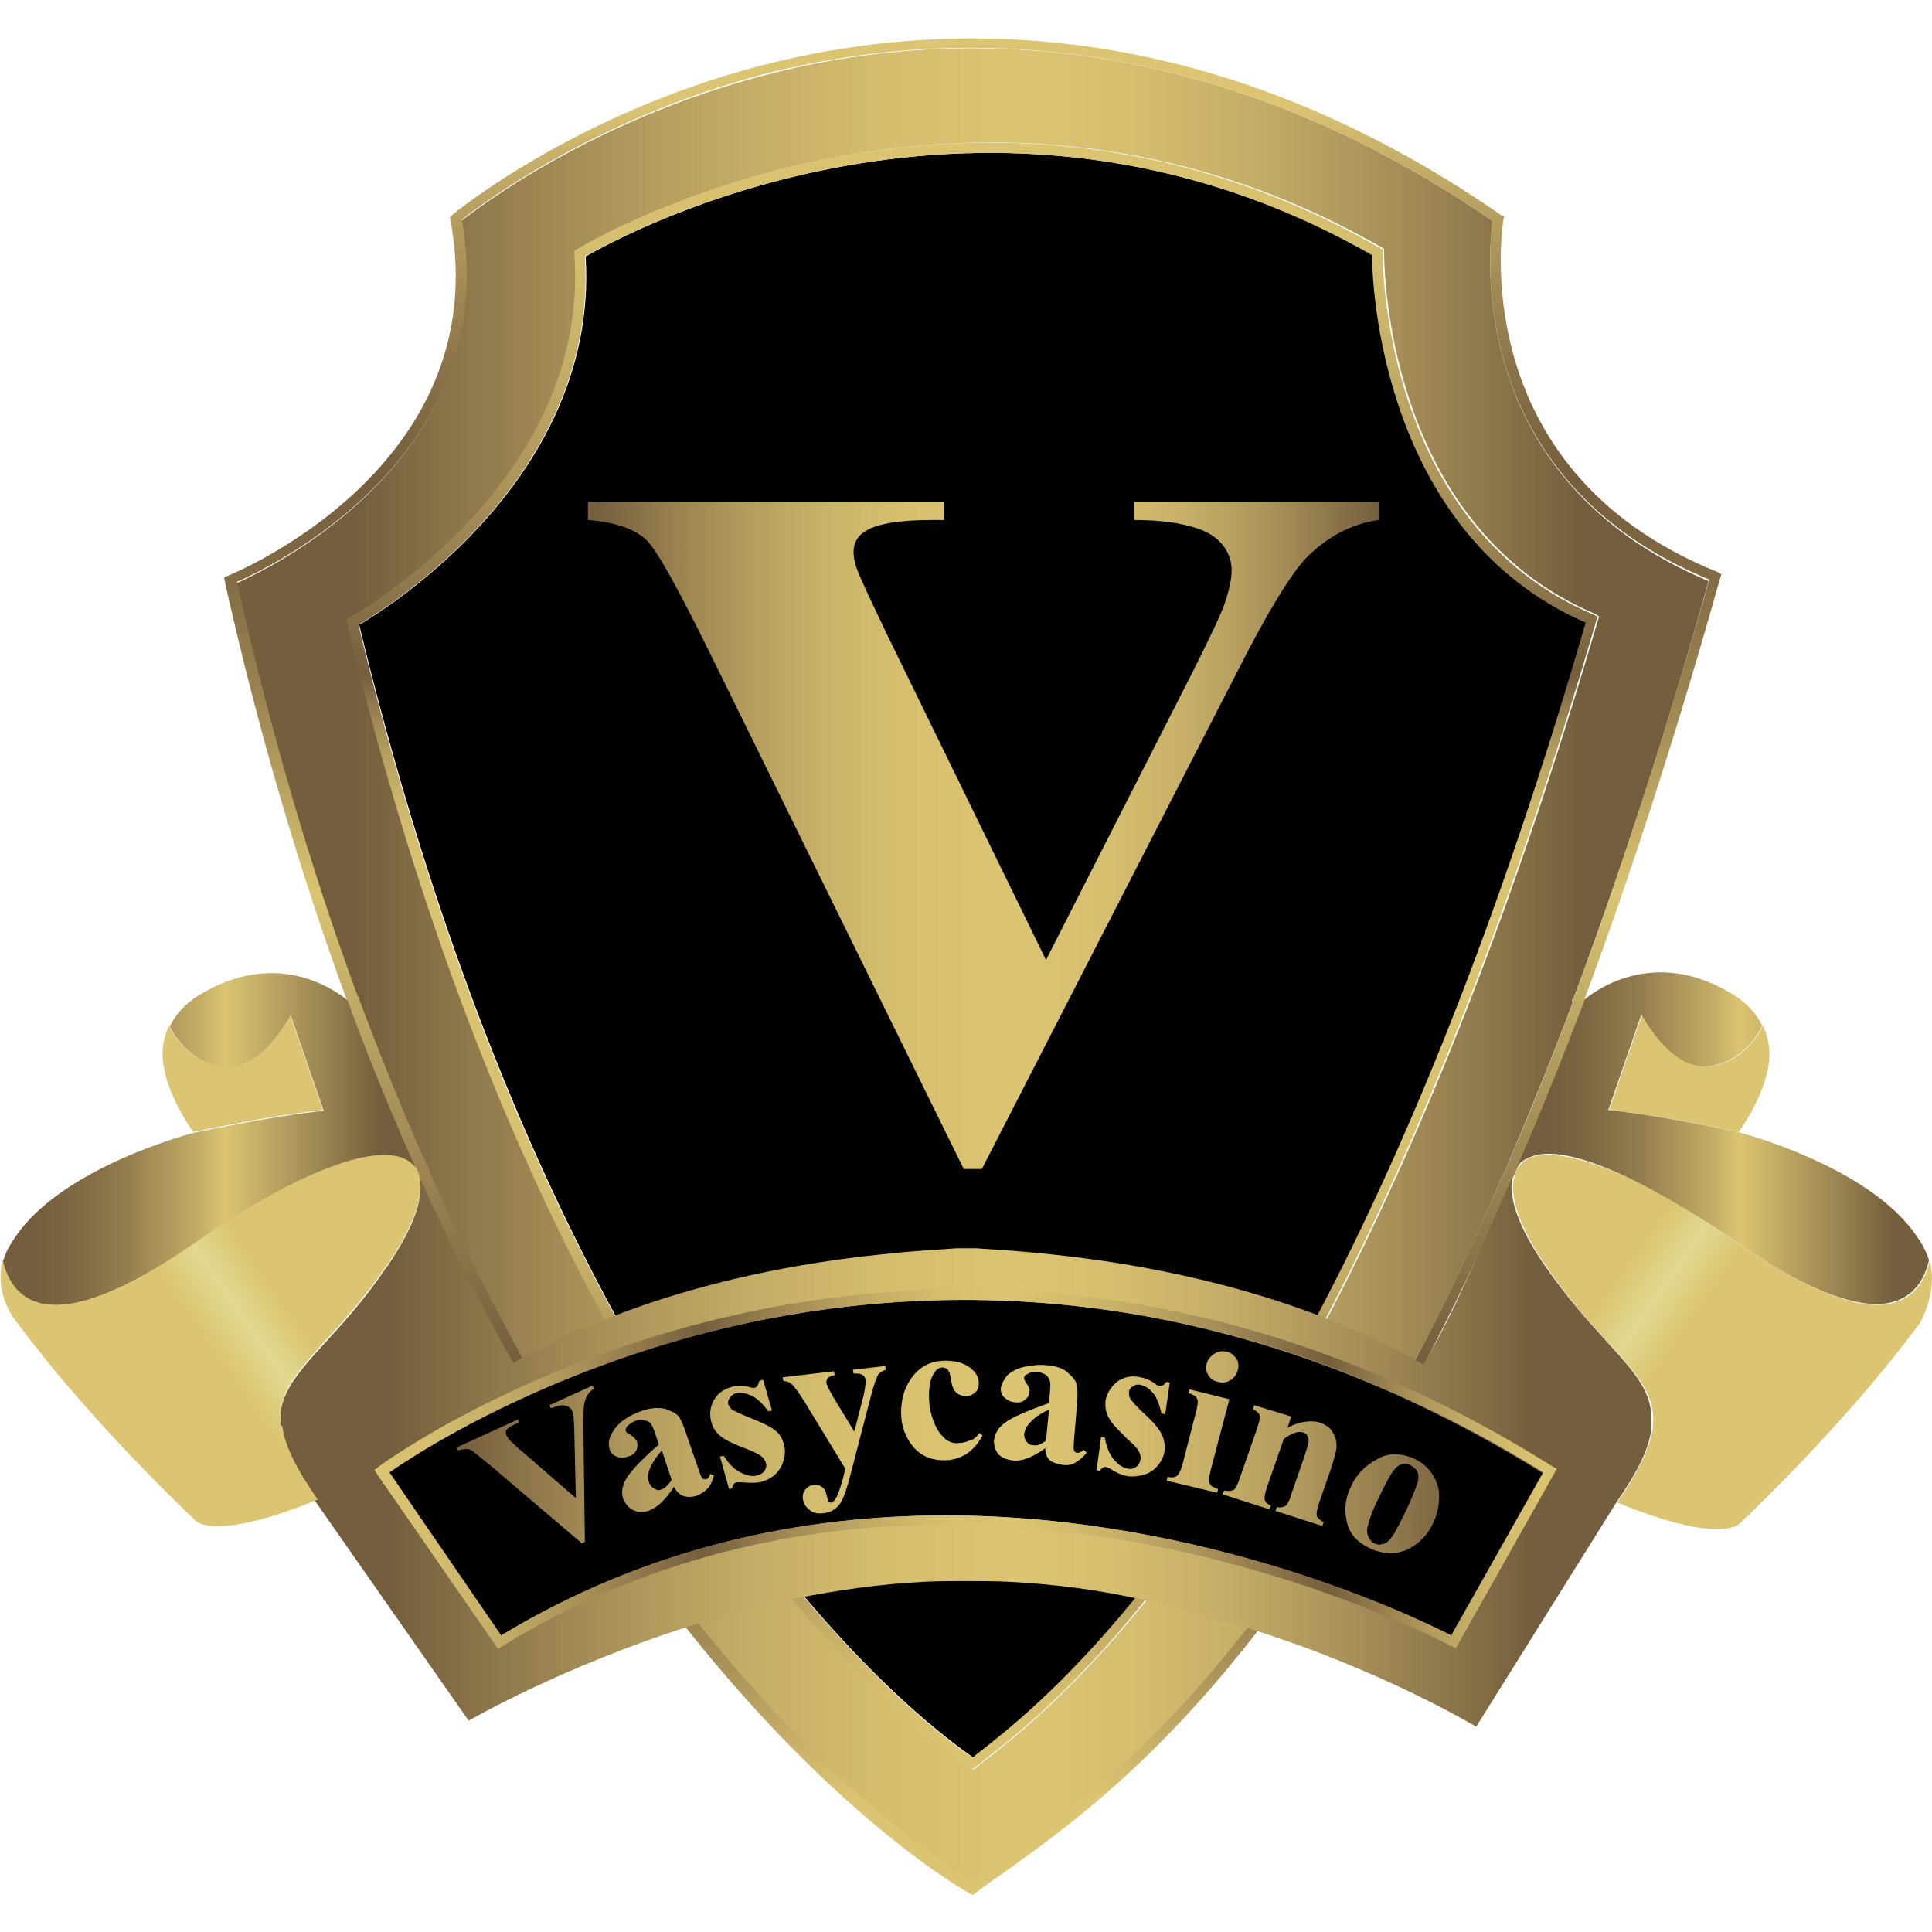 <svg:svg xmlns:svg="http://www.w3.org/2000/svg" height="810" id="Layer_1" style="enable-background:new 0 0 256 256;" version="1.1" viewBox="0 0 256 256" width="810" x="0px" xml:space="preserve" y="0px"><desc>schwesterseiten.com - Deutschlands f&#252;hrender Index f&#252;r Casino-Schwesterseite</desc><title>Vasy Casino auf https://schwesterseiten.com/vasycasino-com/</title><svg:style type="text/css">.st0{fill:#ED1C24;} .st1{fill:none;} .st2{fill:url(#SVGID_1_);} .st3{fill:url(#SVGID_2_);} .st4{fill:url(#SVGID_3_);} .st5{fill:url(#SVGID_4_);} .st6{fill:url(#SVGID_5_);} .st7{fill:url(#SVGID_6_);} .st8{fill:#DBC572;} .st9{fill:url(#SVGID_7_);} .st10{fill:url(#SVGID_8_);} .st11{fill:url(#SVGID_9_);} .st12{fill:url(#SVGID_10_);} .st13{fill:url(#SVGID_11_);} .st14{fill:url(#SVGID_12_);} .st15{fill:url(#SVGID_13_);} .st16{fill:url(#SVGID_14_);} .st17{fill:url(#SVGID_15_);} .st18{fill:url(#SVGID_16_);} .st19{fill:url(#SVGID_17_);} .st20{fill:url(#SVGID_18_);} .st21{fill:url(#SVGID_19_);} .st22{fill:url(#SVGID_20_);}</svg:style><svg:path class="st0" d="M128,128L128,128C128,128,128,128,128,128C128,128,128,128,128,128z"/><svg:g><svg:g><svg:g><svg:g><svg:path d="M181.9,33.8C130.7,4.6,82.2,31.3,77.6,34c1.8,29-26.1,46.5-30,48.8c8.4,34.8,19.8,65.6,34,91.6 c7.6,13.9,15.9,26.3,24.7,36.8c11.7,14,20.7,20.3,22.7,21.7c0.2-0.2,0.5-0.4,0.7-0.6c3.7-2.9,11.4-8.8,21.1-20.9 c8.2-10.2,16.2-22.6,23.8-37c13.2-25,25.2-55.9,35.7-91.9C183.1,70.7,181.9,37.8,181.9,33.8z"/><svg:g><svg:path class="st1" d="M181.9,33.8C130.7,4.6,82.2,31.3,77.6,34c1.8,29-26.1,46.5-30,48.8c8.4,34.8,19.8,65.6,34,91.6 c7.6,13.9,15.9,26.3,24.7,36.8c11.7,14,20.7,20.3,22.7,21.7c0.2-0.2,0.5-0.4,0.7-0.6c3.7-2.9,11.4-8.8,21.1-20.9 c8.2-10.2,16.2-22.6,23.8-37c13.2-25,25.2-55.9,35.7-91.9C183.1,70.7,181.9,37.8,181.9,33.8z"/><svg:linearGradient gradientUnits="userSpaceOnUse" id="SVGID_1_" x1="31.298" x2="226.478" y1="127.867" y2="127.867"><svg:stop offset="8.100558e-02" style="stop-color:#745E3D"/><svg:stop offset="0.155" style="stop-color:#8E774A"/><svg:stop offset="0.251" style="stop-color:#AC955A"/><svg:stop offset="0.347" style="stop-color:#C4AD66"/><svg:stop offset="0.443" style="stop-color:#D4BE6E"/><svg:stop offset="0.539" style="stop-color:#DBC572"/><svg:stop offset="0.614" style="stop-color:#D4BD6E"/><svg:stop offset="0.694" style="stop-color:#C3AC66"/><svg:stop offset="0.777" style="stop-color:#A99259"/><svg:stop offset="0.86" style="stop-color:#8A7348"/><svg:stop offset="0.913" style="stop-color:#745E3D"/></svg:linearGradient><svg:path class="st2" d="M197.8,29.3C159,2.6,123.9,4,101.2,10c-22.8,6-37.8,17.5-40.1,19.3c5.5,31.3-25.3,46-29.8,48 c4.4,19.3,9.8,37.8,16,54.9l0.2,0.1l0,0.3c2.8,7.5,5.7,14.9,8.9,21.9c0.2,0.3,0.3,0.6,0.5,1.1c3.8,8.6,8,16.9,12.3,24.7 c7.1,12.7,14.8,24.3,23,34.7c18.5,23.3,34.1,32.9,36.7,34.5c1.1-0.8,2.2-1.6,3.5-2.5c7.8-5.5,19.5-13.8,33-31.4 c7.6-9.8,14.9-21.5,21.9-34.9c4-7.6,8-16,11.7-24.7l0.7-1.5c2.9-6.9,5.9-14.2,8.7-21.7l-0.1-0.3l0.2-0.2 c6.2-16.7,12.3-35.3,17.9-55.3C194.2,63.5,197.2,33.3,197.8,29.3z M211.9,81.7l-0.2,0.6c-10.6,36.3-22.7,67.5-36,92.7 c-7.6,14.4-15.7,26.9-23.9,37.2c-9.9,12.2-17.6,18.2-21.3,21.1c-0.4,0.3-0.8,0.6-1.1,0.9l-0.4,0.3l-0.4-0.3 c-0.1-0.1-10.1-6.2-23.4-22.2c-8.8-10.6-17.2-23-24.8-37C66,148.8,54.5,117.7,46.1,82.6l-0.1-0.5l0.5-0.3 c0.3-0.2,31.9-17.8,29.7-48.2l0-0.4l0.4-0.2c0.5-0.3,52.1-31.5,106.5-0.2l0.3,0.2l0,0.4c0,0.4-0.3,36.1,28.1,48L211.9,81.7z"/><svg:linearGradient gradientUnits="userSpaceOnUse" id="SVGID_2_" x1="128.917" x2="128.917" y1="250.961" y2="5.039"><svg:stop offset="5.307262e-02" style="stop-color:#DBC572"/><svg:stop offset="0.122" style="stop-color:#AA9259"/><svg:stop offset="0.189" style="stop-color:#8B7349"/><svg:stop offset="0.246" style="stop-color:#7A6340"/><svg:stop offset="0.288" style="stop-color:#745E3D"/><svg:stop offset="0.444" style="stop-color:#B19A5D"/><svg:stop offset="0.539" style="stop-color:#DBC572"/><svg:stop offset="0.543" style="stop-color:#D8C270"/><svg:stop offset="0.643" style="stop-color:#9D8552"/><svg:stop offset="0.719" style="stop-color:#7F6842"/><svg:stop offset="0.763" style="stop-color:#745E3D"/><svg:stop offset="0.819" style="stop-color:#897148"/><svg:stop offset="0.937" style="stop-color:#C7B068"/><svg:stop offset="0.964" style="stop-color:#DBC572"/></svg:linearGradient><svg:path class="st3" d="M227.6,75.8c-34-13.7-28.4-46.4-28.4-46.7l0.1-0.4l-0.4-0.2c-39.4-27.3-75-25.8-98.1-19.8 c-24.9,6.5-40.8,19.7-40.9,19.8l-0.3,0.3l0.1,0.4c6,32.8-29.1,46.9-29.5,47.1l-0.5,0.2l0.1,0.6c4.4,19.7,9.9,38.4,16.3,55.8 l0,0.1c2.8,7.6,5.8,15,9,22.2c0.1,0.2,0.3,0.5,0.4,0.9c3.9,8.7,8.1,17.1,12.4,24.9c7.1,12.8,14.9,24.5,23.1,34.8 c20.4,25.7,37.3,35,37.5,35.1l0.4,0.2l0.4-0.3c1.2-0.9,2.4-1.8,3.9-2.8c7.8-5.6,19.6-14,33.3-31.7c7.6-9.9,15-21.7,22-35.1 c4-7.7,8-16,11.8-24.8l0.7-1.5c3-6.9,5.9-14.2,8.7-21.8l0.1-0.1v-0.2c6.3-16.9,12.4-35.8,18.1-56.1l0.2-0.6L227.6,75.8z M208.6,132.1l-0.2,0.2l0.1,0.3c-2.8,7.5-5.8,14.9-8.7,21.7l-0.7,1.5c-3.8,8.8-7.7,17.1-11.7,24.7c-7,13.3-14.4,25.1-21.9,34.9 c-13.6,17.6-25.3,25.9-33,31.4c-1.3,0.9-2.4,1.7-3.5,2.5c-2.6-1.5-18.2-11.2-36.7-34.5c-8.2-10.3-15.9-22-23-34.7 c-4.3-7.8-8.5-16.1-12.3-24.7c-0.1-0.4-0.3-0.8-0.5-1.1c-3.1-7-6.1-14.4-8.9-21.9l0-0.3l-0.2-0.1c-6.3-17.1-11.7-35.6-16-54.9 c4.5-2,35.3-16.6,29.8-48c2.3-1.8,17.3-13.3,40.1-19.3C123.9,4,159,2.6,197.8,29.3c-0.6,4-3.6,34.2,28.7,47.5 C220.8,96.8,214.8,115.4,208.6,132.1z"/><svg:linearGradient gradientUnits="userSpaceOnUse" id="SVGID_3_" x1="128.922" x2="128.922" y1="234.434" y2="18.909"><svg:stop offset="0" style="stop-color:#DBC572"/><svg:stop offset="4.481652e-02" style="stop-color:#D5BF6E"/><svg:stop offset="8.544559e-02" style="stop-color:#C6AF67"/><svg:stop offset="0.124" style="stop-color:#AF985C"/><svg:stop offset="0.162" style="stop-color:#937C4D"/><svg:stop offset="0.198" style="stop-color:#745E3D"/><svg:stop offset="0.199" style="stop-color:#765F3D"/><svg:stop offset="0.225" style="stop-color:#90794B"/><svg:stop offset="0.254" style="stop-color:#A89158"/><svg:stop offset="0.287" style="stop-color:#BDA663"/><svg:stop offset="0.328" style="stop-color:#CDB66B"/><svg:stop offset="0.382" style="stop-color:#D7C170"/><svg:stop offset="0.511" style="stop-color:#DBC572"/><svg:stop offset="0.566" style="stop-color:#D7C16F"/><svg:stop offset="0.596" style="stop-color:#CBB56A"/><svg:stop offset="0.62" style="stop-color:#BAA361"/><svg:stop offset="0.641" style="stop-color:#A38C56"/><svg:stop offset="0.66" style="stop-color:#897248"/><svg:stop offset="0.673" style="stop-color:#745E3D"/><svg:stop offset="0.728" style="stop-color:#8F784B"/><svg:stop offset="0.794" style="stop-color:#AD965A"/><svg:stop offset="0.862" style="stop-color:#C4AE66"/><svg:stop offset="0.93" style="stop-color:#D4BE6E"/><svg:stop offset="1" style="stop-color:#DBC572"/></svg:linearGradient><svg:path class="st4" d="M211.3,81.5c-28.4-11.9-28.1-47.7-28.1-48l0-0.4l-0.3-0.2C128.6,1.5,77,32.7,76.5,33l-0.4,0.2l0,0.4 c2.2,30.4-29.4,48-29.7,48.2l-0.5,0.3l0.1,0.5c8.4,35.1,19.9,66.2,34.2,92.4c7.6,14,16,26.4,24.8,37 c13.4,16,23.3,22.2,23.4,22.2l0.4,0.3l0.4-0.3c0.3-0.3,0.7-0.5,1.1-0.9c3.7-2.9,11.5-8.9,21.3-21.1 c8.3-10.2,16.3-22.7,23.9-37.2c13.3-25.2,25.4-56.4,36-92.7l0.2-0.6L211.3,81.5z M174.5,174.4c-7.6,14.4-15.6,26.8-23.8,37 c-9.8,12.1-17.4,18-21.1,20.9c-0.3,0.2-0.5,0.4-0.7,0.6c-2-1.3-11-7.7-22.7-21.7c-8.8-10.5-17.1-22.9-24.7-36.8 c-14.2-25.9-25.6-56.7-34-91.6c3.9-2.3,31.8-19.8,30-48.8c4.6-2.7,53.2-29.4,104.3-0.2c0,4,1.3,36.9,28.3,48.7 C199.7,118.5,187.7,149.4,174.5,174.4z"/></svg:g></svg:g><svg:g><svg:g><svg:linearGradient gradientUnits="userSpaceOnUse" id="SVGID_4_" x1="77.945" x2="182.714" y1="110.731" y2="110.731"><svg:stop offset="8.379889e-03" style="stop-color:#745E3D"/><svg:stop offset="3.160387e-02" style="stop-color:#7D6641"/><svg:stop offset="0.114" style="stop-color:#9B8351"/><svg:stop offset="0.202" style="stop-color:#B49D5E"/><svg:stop offset="0.296" style="stop-color:#C8B268"/><svg:stop offset="0.401" style="stop-color:#D6C06F"/><svg:stop offset="0.539" style="stop-color:#DBC572"/><svg:stop offset="0.656" style="stop-color:#D6BF6F"/><svg:stop offset="0.748" style="stop-color:#C8B168"/><svg:stop offset="0.831" style="stop-color:#B39C5E"/><svg:stop offset="0.909" style="stop-color:#998250"/><svg:stop offset="0.983" style="stop-color:#7C6541"/><svg:stop offset="1" style="stop-color:#745E3D"/></svg:linearGradient><svg:path class="st5" d="M182.7,66.5v2.4c-3.6,0.5-6.8,2.2-9.6,5c-2,2.1-5.1,7.1-9.1,15l-33.9,66h-2.4L93.9,86.2 c-4.1-8.3-6.8-13.2-8.2-14.6c-1.4-1.4-4-2.4-7.8-2.7v-2.4h47.2v2.4h-1.6c-4.3,0-7.2,0.5-8.7,1.4c-1.1,0.6-1.7,1.6-1.7,2.8 c0,0.8,0.2,1.7,0.6,2.7c0.4,1,1.7,3.8,3.9,8.4l21,43l19.5-38.3c2.3-4.6,3.8-7.7,4.3-9.3c0.5-1.6,0.8-2.9,0.8-4 c0-1.3-0.4-2.4-1.2-3.4c-0.8-1-1.9-1.7-3.4-2.2c-2.1-0.7-4.8-1.1-8.3-1.1v-2.4H182.7z"/></svg:g></svg:g></svg:g><svg:g><svg:path class="st1" d="M203.8,153c2.2-0.4,5.4,0.2,9.6,2C209.2,153.2,206,152.7,203.8,153z"/><svg:path class="st0" d="M210,132.5C210,132.5,209.9,132.6,210,132.5l0,0.1C210,132.6,210,132.6,210,132.5z"/><svg:linearGradient gradientUnits="userSpaceOnUse" id="SVGID_5_" x1="37.189" x2="218.811" y1="192.074" y2="192.074"><svg:stop offset="8.100558e-02" style="stop-color:#745E3D"/><svg:stop offset="0.155" style="stop-color:#8E774A"/><svg:stop offset="0.251" style="stop-color:#AC955A"/><svg:stop offset="0.347" style="stop-color:#C4AD66"/><svg:stop offset="0.443" style="stop-color:#D4BE6E"/><svg:stop offset="0.539" style="stop-color:#DBC572"/><svg:stop offset="0.614" style="stop-color:#D4BD6E"/><svg:stop offset="0.694" style="stop-color:#C3AC66"/><svg:stop offset="0.777" style="stop-color:#A99259"/><svg:stop offset="0.86" style="stop-color:#8A7348"/><svg:stop offset="0.913" style="stop-color:#745E3D"/></svg:linearGradient><svg:path class="st6" d="M218.1,184.6c-1.9-4.3-7.4-8.2-13.4-16.9c-3.6-5.2-5-9.4-4.2-12c-4.1,9.1-7.7,18.1-11.9,25.1 c-4-2.3-8.8-4.5-13.1-6.2c-12.6-4.9-25.7-7.3-36.3-8.4l0,0c-3.6-0.4-7-0.6-9.9-0.8c-0.8,0-1.6,0-2.5,0c-2.9,0.2-6.3,0.4-9.9,0.8 c-10.7,1.1-23.8,3.5-36.4,8.5c-4.3,1.7-8.5,3.6-12.5,5.9c-4.2-7.5-8.4-15.8-12.5-24.8c0.8,2.6-0.6,6.8-4.2,12 c-5.9,8.7-11.4,12.5-13.4,16.9c-0.6,1.3-0.9,2.7-0.7,4.3l0,0.1c0,0,0,0.1,0,0.2c0.4,2.5,1.8,5.6,4.7,9.8l20.2,28.9 c0,0,12.2-7.1,29.2-12.5c4.4-1.4,9.2-2.7,14.2-3.7c5.4-1.1,11.1-1.9,16.8-2.2c1.9-0.1,3.8-0.1,5.8-0.1c1.9,0,3.8,0,5.7,0.1l0,0 c5.7,0.3,11.3,1,16.8,2.2c5,1,11.5,2.9,15.9,4.3c17,5.4,29.1,12.7,29.1,12.7l18.5-29.6c2.9-4.2,4.4-7.2,4.7-9.8 c0-0.1,0-0.2,0-0.2l0-0.1C218.9,187.3,218.7,185.9,218.1,184.6z"/><svg:linearGradient gradientUnits="userSpaceOnUse" id="SVGID_6_" x1="198.802" x2="244.058" y1="157.745" y2="189.434"><svg:stop offset="0.355" style="stop-color:#DBC572"/><svg:stop offset="0.455" style="stop-color:#E1D88F"/><svg:stop offset="0.55" style="stop-color:#DBC572"/></svg:linearGradient><svg:path class="st7" d="M255.7,167.1c-0.8,3.5-3.4,7.3-10.9,5.2c-3.5-1-8.1-3.2-14.2-7.4c-6.9-4.8-12.6-8-17.1-9.8 c-4.2-1.7-7.4-2.3-9.6-2c-1.3,0.2-2.2,0.8-2.7,1.6c0-0.1,0.1-0.2,0.1-0.2c-0.1,0.1-0.2,0.2-0.2,0.3c-0.2,0.3-0.3,0.6-0.4,1 c-0.8,2.6,0.6,6.8,4.2,12c5.9,8.7,11.4,12.5,13.4,16.9c0.6,1.3,0.9,2.7,0.7,4.3l0,0.1c0,0,0,0.1,0,0.2c-0.4,2.5-1.8,5.6-4.7,9.8 c14.4,5.9,16.4,2.6,16.4,2.6c12.9-12.4,20.3-21.8,23.7-26.4C255.8,172.7,256.4,169.8,255.7,167.1z"/><svg:path class="st0" d="M233.6,135.9C233.6,135.9,233.6,135.9,233.6,135.9C233.6,135.9,233.6,135.9,233.6,135.9L233.6,135.9z"/><svg:path class="st8" d="M226.4,141.3c-5,0.5-8.8-6.9-8.8-6.9l-4.4,12.7c6.5,0.6,17.2,2.9,17.2,2.9c2.6-3.8,3.7-6.9,4-9.3 c0.2-1.7-0.1-3.3-0.8-4.8c0,0,0,0,0,0C233.5,136.2,231.2,140.9,226.4,141.3z"/><svg:linearGradient gradientUnits="userSpaceOnUse" id="SVGID_7_" x1="201.065" x2="255.677" y1="150.857" y2="150.857"><svg:stop offset="8.100558e-02" style="stop-color:#745E3D"/><svg:stop offset="0.165" style="stop-color:#7D6641"/><svg:stop offset="0.302" style="stop-color:#957E4E"/><svg:stop offset="0.475" style="stop-color:#C3AD66"/><svg:stop offset="0.539" style="stop-color:#DBC572"/><svg:stop offset="0.913" style="stop-color:#745E3D"/></svg:linearGradient><svg:path class="st9" d="M203.8,153c2.2-0.4,5.3,0.2,9.6,2c4.5,1.9,10.2,5.1,17.1,9.8c6,4.2,10.6,6.4,14.2,7.4 c7.6,2.1,10.1-1.8,10.9-5.2c-0.1-0.4-0.3-0.9-0.5-1.3c-0.3-0.6-0.6-1.2-1-1.7c-6.2-9.5-23.8-14-23.8-14s-10.7-2.3-17.2-2.9 l4.4-12.7c0,0,3.8,7.4,8.8,6.9c4.9-0.5,7.1-5.1,7.2-5.4c-0.8-1.6-2-2.9-3.5-3.9c-11.1-7.1-19.4-0.1-20.1,0.5c0,0,0,0.1,0,0.1 c-2.9,7.7-5.8,15-8.8,21.8c0,0.1-0.1,0.2-0.1,0.2C201.6,153.8,202.5,153.3,203.8,153z"/><svg:path class="st0" d="M46.1,132.6C46.1,132.6,46,132.5,46.1,132.6C46,132.6,46,132.6,46.1,132.6L46.1,132.6z"/><svg:linearGradient gradientUnits="userSpaceOnUse" id="SVGID_8_" x1="11.942" x2="57.2" y1="189.434" y2="157.744"><svg:stop offset="0.355" style="stop-color:#DBC572"/><svg:stop offset="0.455" style="stop-color:#E1D88F"/><svg:stop offset="0.55" style="stop-color:#DBC572"/></svg:linearGradient><svg:path class="st10" d="M37.2,188.9L37.2,188.9c-0.2-1.7,0.1-3,0.7-4.4c1.9-4.3,7.4-8.2,13.4-16.9c3.6-5.2,5-9.4,4.2-12 c-0.1-0.4-0.3-0.7-0.4-1c-1.5-2.3-5.7-2.5-12.5,0.3c-4.5,1.9-10.2,5.1-17.1,9.8c-6,4.2-10.6,6.4-14.2,7.4 c-7.6,2.1-10.1-1.8-10.9-5.2c-0.8,2.7-0.1,5.7,1.6,8c3.4,4.6,10.8,14,23.7,26.4c0,0,2,3.3,16.4-2.6c-2.9-4.2-4.4-7.2-4.7-9.8 C37.2,189,37.2,188.9,37.2,188.9z"/><svg:path class="st8" d="M38.4,134.4c0,0-3.8,7.4-8.8,6.9c-4.9-0.5-7.1-5.1-7.2-5.4c0,0,0,0,0,0c-0.7,1.5-1,3.1-0.8,4.8 c0.3,2.4,1.4,5.5,4,9.3c0,0,10.7-2.3,17.2-2.9L38.4,134.4z"/><svg:linearGradient gradientUnits="userSpaceOnUse" id="SVGID_9_" x1="0.324" x2="55.065" y1="150.857" y2="150.857"><svg:stop offset="8.100558e-02" style="stop-color:#745E3D"/><svg:stop offset="0.165" style="stop-color:#7D6641"/><svg:stop offset="0.302" style="stop-color:#957E4E"/><svg:stop offset="0.475" style="stop-color:#C3AD66"/><svg:stop offset="0.539" style="stop-color:#DBC572"/><svg:stop offset="0.913" style="stop-color:#745E3D"/></svg:linearGradient><svg:path class="st11" d="M11.3,172.3c3.5-1,8.1-3.2,14.2-7.4c6.9-4.8,12.6-8,17.1-9.8c6.8-2.8,11-2.6,12.5-0.3 c-3.1-6.9-6.1-14.2-9-22.1c0,0,0-0.1,0-0.1c-0.7-0.6-9-7.6-20.1-0.5c-1.5,1-2.8,2.4-3.5,3.9c0.1,0.3,2.4,4.9,7.2,5.4 c5,0.5,8.8-6.9,8.8-6.9l4.4,12.7c-6.5,0.6-17.2,2.9-17.2,2.9s-17.6,4.5-23.8,14c-0.4,0.6-0.7,1.1-1,1.7c-0.2,0.4-0.3,0.8-0.5,1.3 C1.2,170.5,3.7,174.4,11.3,172.3z"/></svg:g></svg:g><svg:g><svg:path d="M96.8,175.8c-25.1,5.8-42,17.1-45.2,19.3l14.8,21.6c19.7-11.9,40.2-15.9,58.9-15.9c34.5,0,62.5,13.6,67,15.9l12.1-21.5 C161.5,168.4,122.2,169.9,96.8,175.8z"/><svg:linearGradient gradientUnits="userSpaceOnUse" id="SVGID_10_" x1="49.703" x2="206.278" y1="194.699" y2="194.699"><svg:stop offset="0" style="stop-color:#DBC572"/><svg:stop offset="5.346406e-02" style="stop-color:#D3BD6E"/><svg:stop offset="0.114" style="stop-color:#C1AA65"/><svg:stop offset="0.178" style="stop-color:#A78F57"/><svg:stop offset="0.244" style="stop-color:#866E46"/><svg:stop offset="0.277" style="stop-color:#745E3D"/><svg:stop offset="0.323" style="stop-color:#927A4C"/><svg:stop offset="0.374" style="stop-color:#AE975B"/><svg:stop offset="0.427" style="stop-color:#C5AF67"/><svg:stop offset="0.481" style="stop-color:#D5BE6E"/><svg:stop offset="0.539" style="stop-color:#DBC572"/><svg:stop offset="0.589" style="stop-color:#D2BC6D"/><svg:stop offset="0.649" style="stop-color:#BFA964"/><svg:stop offset="0.715" style="stop-color:#A38C56"/><svg:stop offset="0.783" style="stop-color:#816A43"/><svg:stop offset="0.807" style="stop-color:#745E3D"/><svg:stop offset="0.833" style="stop-color:#887147"/><svg:stop offset="0.877" style="stop-color:#A89158"/><svg:stop offset="0.92" style="stop-color:#C2AB65"/><svg:stop offset="0.962" style="stop-color:#D3BD6E"/><svg:stop offset="1" style="stop-color:#DBC572"/></svg:linearGradient><svg:path class="st12" d="M205.7,194.3c-43.5-27.3-83.5-25.9-109.4-19.8c-28,6.5-46,19.7-46.2,19.9l-0.5,0.4L66,218.5l0.6-0.4 c58.6-36,125-0.3,125.7,0l0.6,0.3l13.4-23.8L205.7,194.3z M192.3,216.7c-4.5-2.3-32.6-15.9-67-15.9c-18.7,0-39.2,4-58.9,15.9 l-14.8-21.6c3.1-2.2,20.1-13.4,45.2-19.3c25.5-5.9,64.8-7.4,107.7,19.3L192.3,216.7z"/><svg:g><svg:linearGradient gradientUnits="userSpaceOnUse" id="SVGID_11_" x1="59.483" x2="195.355" y1="194.095" y2="194.095"><svg:stop offset="8.379889e-03" style="stop-color:#745E3D"/><svg:stop offset="3.160387e-02" style="stop-color:#7D6641"/><svg:stop offset="0.114" style="stop-color:#9B8351"/><svg:stop offset="0.202" style="stop-color:#B49D5E"/><svg:stop offset="0.296" style="stop-color:#C8B268"/><svg:stop offset="0.401" style="stop-color:#D6C06F"/><svg:stop offset="0.539" style="stop-color:#DBC572"/><svg:stop offset="0.656" style="stop-color:#D6BF6F"/><svg:stop offset="0.748" style="stop-color:#C8B168"/><svg:stop offset="0.831" style="stop-color:#B39C5E"/><svg:stop offset="0.909" style="stop-color:#998250"/><svg:stop offset="0.983" style="stop-color:#7C6541"/><svg:stop offset="1" style="stop-color:#745E3D"/></svg:linearGradient><svg:path class="st13" d="M78.5,183.6l0.2,0.4c-0.6,0.4-1,0.9-1.2,1.7c-0.2,0.6-0.2,1.7-0.2,3.5l0.2,15.1l-0.4,0.2l-12.1-10.3 c-1.5-1.2-2.4-2-2.7-2.1c-0.4-0.2-0.9-0.1-1.6,0.1l-0.2-0.4l8.1-3.7l0.2,0.4l-0.3,0.1c-0.7,0.3-1.2,0.6-1.4,0.9 c-0.1,0.2-0.1,0.4,0,0.7c0.1,0.1,0.2,0.3,0.3,0.5c0.2,0.2,0.6,0.6,1.4,1.3l7.5,6.5l-0.2-8.7c0-1.1-0.1-1.7-0.1-2.1 c-0.1-0.3-0.1-0.6-0.2-0.8c-0.1-0.2-0.3-0.4-0.5-0.5c-0.2-0.1-0.5-0.2-0.8-0.2c-0.4,0-0.9,0.2-1.5,0.4l-0.2-0.4L78.5,183.6z"/><svg:linearGradient gradientUnits="userSpaceOnUse" id="SVGID_12_" x1="58.075" x2="193.947" y1="193.381" y2="193.381"><svg:stop offset="8.379889e-03" style="stop-color:#745E3D"/><svg:stop offset="3.160387e-02" style="stop-color:#7D6641"/><svg:stop offset="0.114" style="stop-color:#9B8351"/><svg:stop offset="0.202" style="stop-color:#B49D5E"/><svg:stop offset="0.296" style="stop-color:#C8B268"/><svg:stop offset="0.401" style="stop-color:#D6C06F"/><svg:stop offset="0.539" style="stop-color:#DBC572"/><svg:stop offset="0.656" style="stop-color:#D6BF6F"/><svg:stop offset="0.748" style="stop-color:#C8B168"/><svg:stop offset="0.831" style="stop-color:#B39C5E"/><svg:stop offset="0.909" style="stop-color:#998250"/><svg:stop offset="0.983" style="stop-color:#7C6541"/><svg:stop offset="1" style="stop-color:#745E3D"/></svg:linearGradient><svg:path class="st14" d="M89.3,197c-1.1,1.7-2.2,2.8-3.4,3.2c-0.7,0.2-1.4,0.2-2-0.1c-0.6-0.3-1-0.8-1.3-1.4 c-0.3-0.9-0.2-1.8,0.4-2.8c0.6-1,2-2.5,4.3-4.5l-0.4-1.2c-0.3-0.9-0.5-1.4-0.7-1.6c-0.2-0.2-0.4-0.3-0.8-0.4 c-0.3-0.1-0.7-0.1-1,0c-0.6,0.2-1,0.5-1.3,0.8c-0.2,0.2-0.2,0.4-0.2,0.6c0.1,0.2,0.3,0.4,0.6,0.5c0.5,0.3,0.7,0.6,0.9,0.9 c0.1,0.4,0.1,0.8-0.1,1.2c-0.2,0.4-0.6,0.7-1.1,0.8c-0.5,0.2-1.1,0.2-1.5,0c-0.5-0.2-0.8-0.5-0.9-0.9c-0.2-0.6-0.2-1.3,0.2-2 c0.3-0.7,0.9-1.4,1.6-1.9c0.8-0.6,1.7-1,2.6-1.3c1.2-0.4,2.2-0.4,3-0.2c0.8,0.3,1.5,0.6,1.8,1.1c0.2,0.3,0.6,1.1,1,2.4l1.6,4.6 c0.2,0.5,0.3,0.9,0.4,1c0.1,0.1,0.2,0.2,0.3,0.2c0.1,0,0.2,0,0.3,0c0.2-0.1,0.4-0.3,0.5-0.7l0.5,0.2c-0.2,0.8-0.5,1.4-0.9,1.8 c-0.4,0.4-0.9,0.7-1.4,0.9c-0.7,0.2-1.3,0.2-1.8,0C90,198,89.6,197.6,89.3,197z M89,196.1l-1.3-3.9c-0.8,0.9-1.4,1.8-1.7,2.7 c-0.2,0.6-0.2,1.1,0,1.5c0.1,0.4,0.4,0.7,0.8,0.9c0.3,0.2,0.6,0.2,1,0C88.2,197.1,88.6,196.7,89,196.1z"/><svg:linearGradient gradientUnits="userSpaceOnUse" id="SVGID_13_" x1="58.075" x2="193.947" y1="189.952" y2="189.952"><svg:stop offset="8.379889e-03" style="stop-color:#745E3D"/><svg:stop offset="3.160387e-02" style="stop-color:#7D6641"/><svg:stop offset="0.114" style="stop-color:#9B8351"/><svg:stop offset="0.202" style="stop-color:#B49D5E"/><svg:stop offset="0.296" style="stop-color:#C8B268"/><svg:stop offset="0.401" style="stop-color:#D6C06F"/><svg:stop offset="0.539" style="stop-color:#DBC572"/><svg:stop offset="0.656" style="stop-color:#D6BF6F"/><svg:stop offset="0.748" style="stop-color:#C8B168"/><svg:stop offset="0.831" style="stop-color:#B39C5E"/><svg:stop offset="0.909" style="stop-color:#998250"/><svg:stop offset="0.983" style="stop-color:#7C6541"/><svg:stop offset="1" style="stop-color:#745E3D"/></svg:linearGradient><svg:path class="st15" d="M101.1,182.8l1.2,4.1l-0.5,0.1c-0.8-1.1-1.6-1.8-2.3-2.1c-0.7-0.3-1.3-0.4-1.9-0.3 c-0.4,0.1-0.7,0.3-0.9,0.6c-0.2,0.3-0.3,0.6-0.2,0.9c0.1,0.2,0.2,0.4,0.4,0.6c0.4,0.3,1.3,0.7,2.8,1.3c1.5,0.6,2.5,1.1,3.1,1.6 c0.6,0.5,0.9,1.1,1.1,1.9c0.2,0.7,0.1,1.4-0.1,2.1c-0.2,0.7-0.6,1.3-1.1,1.8c-0.6,0.5-1.2,0.8-2,1c-0.6,0.1-1.4,0.1-2.5,0 c-0.3,0-0.5,0-0.6,0c-0.3,0.1-0.5,0.3-0.6,0.8l-0.4,0.1l-1.2-4.3l0.5-0.1c0.7,1.1,1.4,1.8,2.2,2.2c0.8,0.4,1.6,0.6,2.2,0.4 c0.4-0.1,0.8-0.3,1-0.6c0.2-0.3,0.3-0.7,0.2-1c-0.1-0.4-0.3-0.7-0.7-1c-0.3-0.2-1-0.6-2.1-1c-1.6-0.6-2.6-1.1-3.1-1.5 c-0.8-0.6-1.2-1.3-1.4-2.2c-0.2-0.9-0.1-1.8,0.4-2.7c0.5-0.9,1.4-1.5,2.6-1.8c0.7-0.1,1.4-0.1,2.1,0.1c0.3,0.1,0.5,0.1,0.6,0.1 c0.2,0,0.3-0.1,0.4-0.2c0.1-0.1,0.2-0.3,0.3-0.7L101.1,182.8z"/><svg:linearGradient gradientUnits="userSpaceOnUse" id="SVGID_14_" x1="58.075" x2="193.947" y1="190.626" y2="190.626"><svg:stop offset="8.379889e-03" style="stop-color:#745E3D"/><svg:stop offset="3.160387e-02" style="stop-color:#7D6641"/><svg:stop offset="0.114" style="stop-color:#9B8351"/><svg:stop offset="0.202" style="stop-color:#B49D5E"/><svg:stop offset="0.296" style="stop-color:#C8B268"/><svg:stop offset="0.401" style="stop-color:#D6C06F"/><svg:stop offset="0.539" style="stop-color:#DBC572"/><svg:stop offset="0.656" style="stop-color:#D6BF6F"/><svg:stop offset="0.748" style="stop-color:#C8B168"/><svg:stop offset="0.831" style="stop-color:#B39C5E"/><svg:stop offset="0.909" style="stop-color:#998250"/><svg:stop offset="0.983" style="stop-color:#7C6541"/><svg:stop offset="1" style="stop-color:#745E3D"/></svg:linearGradient><svg:path class="st16" d="M112,194.6l-5.3-8.7c-0.8-1.3-1.4-2.1-1.7-2.4c-0.3-0.3-0.7-0.5-1.2-0.5l-0.1-0.5l6.8-0.8l0.1,0.5 c-0.4,0.1-0.7,0.2-0.9,0.4c-0.2,0.2-0.2,0.4-0.2,0.6c0,0.3,0.4,1,0.9,1.9l2.8,4.6l1-3.9c0.4-1.4,0.5-2.3,0.5-2.9 c0-0.3-0.2-0.6-0.4-0.7c-0.2-0.2-0.7-0.2-1.2-0.2l-0.1-0.5l4.3-0.5l0.1,0.5c-0.4,0.1-0.7,0.3-1,0.6c-0.2,0.3-0.6,1.3-1,2.9 l-2.5,9.6c-0.6,2.4-1.1,3.9-1.5,4.5c-0.5,0.8-1.3,1.3-2.2,1.4c-0.8,0.1-1.4,0-1.9-0.4s-0.8-0.8-0.9-1.4c-0.1-0.5,0-0.9,0.3-1.3 c0.3-0.4,0.7-0.6,1.1-0.6c0.5-0.1,0.8,0,1.2,0.3c0.3,0.2,0.5,0.7,0.6,1.3c0.1,0.3,0.1,0.5,0.2,0.6c0.1,0.1,0.2,0.1,0.3,0.1 c0.2,0,0.4-0.2,0.6-0.5c0.3-0.4,0.6-1.3,1-2.7L112,194.6z"/><svg:linearGradient gradientUnits="userSpaceOnUse" id="SVGID_15_" x1="58.075" x2="193.947" y1="186.997" y2="186.997"><svg:stop offset="8.379889e-03" style="stop-color:#745E3D"/><svg:stop offset="3.160387e-02" style="stop-color:#7D6641"/><svg:stop offset="0.114" style="stop-color:#9B8351"/><svg:stop offset="0.202" style="stop-color:#B49D5E"/><svg:stop offset="0.296" style="stop-color:#C8B268"/><svg:stop offset="0.401" style="stop-color:#D6C06F"/><svg:stop offset="0.539" style="stop-color:#DBC572"/><svg:stop offset="0.656" style="stop-color:#D6BF6F"/><svg:stop offset="0.748" style="stop-color:#C8B168"/><svg:stop offset="0.831" style="stop-color:#B39C5E"/><svg:stop offset="0.909" style="stop-color:#998250"/><svg:stop offset="0.983" style="stop-color:#7C6541"/><svg:stop offset="1" style="stop-color:#745E3D"/></svg:linearGradient><svg:path class="st17" d="M129.8,189.9l0.4,0.3c-0.6,1.1-1.3,1.9-2.2,2.5c-0.9,0.5-1.8,0.8-2.9,0.8c-1.7,0-3.1-0.6-4.1-1.8 c-1-1.2-1.6-2.7-1.6-4.5c0-1.7,0.4-3.2,1.3-4.5c1.1-1.6,2.6-2.4,4.6-2.4c1.3,0,2.4,0.3,3.2,0.9c0.8,0.6,1.2,1.3,1.2,2.1 c0,0.5-0.1,0.9-0.5,1.2c-0.3,0.3-0.7,0.5-1.2,0.5c-0.5,0-1-0.2-1.3-0.5c-0.4-0.3-0.6-1-0.7-1.8c-0.1-0.6-0.2-0.9-0.4-1.2 c-0.2-0.2-0.5-0.3-0.7-0.3c-0.4,0-0.8,0.2-1.1,0.7c-0.5,0.7-0.7,1.7-0.7,3.1c0,1.2,0.2,2.3,0.6,3.3c0.4,1.1,0.9,1.8,1.6,2.4 c0.5,0.4,1.1,0.6,1.8,0.5c0.4,0,0.9-0.1,1.3-0.3C128.8,190.9,129.3,190.5,129.8,189.9z"/><svg:linearGradient gradientUnits="userSpaceOnUse" id="SVGID_16_" x1="58.075" x2="193.947" y1="187.504" y2="187.504"><svg:stop offset="8.379889e-03" style="stop-color:#745E3D"/><svg:stop offset="3.160387e-02" style="stop-color:#7D6641"/><svg:stop offset="0.114" style="stop-color:#9B8351"/><svg:stop offset="0.202" style="stop-color:#B49D5E"/><svg:stop offset="0.296" style="stop-color:#C8B268"/><svg:stop offset="0.401" style="stop-color:#D6C06F"/><svg:stop offset="0.539" style="stop-color:#DBC572"/><svg:stop offset="0.656" style="stop-color:#D6BF6F"/><svg:stop offset="0.748" style="stop-color:#C8B168"/><svg:stop offset="0.831" style="stop-color:#B39C5E"/><svg:stop offset="0.909" style="stop-color:#998250"/><svg:stop offset="0.983" style="stop-color:#7C6541"/><svg:stop offset="1" style="stop-color:#745E3D"/></svg:linearGradient><svg:path class="st18" d="M138.5,191.9c-1.7,1.2-3.1,1.8-4.4,1.6c-0.7-0.1-1.3-0.3-1.8-0.8c-0.4-0.5-0.6-1.1-0.6-1.8 c0.1-0.9,0.6-1.8,1.5-2.4c0.9-0.7,2.8-1.5,5.8-2.6l0.1-1.2c0.1-0.9,0.1-1.5,0-1.8c-0.1-0.3-0.3-0.5-0.5-0.7 c-0.3-0.2-0.6-0.3-1-0.4c-0.6,0-1.1,0-1.5,0.3c-0.3,0.1-0.4,0.3-0.4,0.5c0,0.2,0.1,0.4,0.3,0.7c0.3,0.4,0.5,0.8,0.4,1.1 c0,0.4-0.2,0.8-0.6,1.1c-0.4,0.3-0.8,0.4-1.3,0.3c-0.6,0-1-0.3-1.4-0.6c-0.4-0.4-0.5-0.8-0.5-1.2c0.1-0.6,0.4-1.2,0.9-1.8 c0.6-0.5,1.3-0.9,2.3-1.1c1-0.2,1.9-0.3,2.9-0.2c1.2,0.1,2.2,0.4,2.8,1c0.7,0.6,1.1,1.1,1.2,1.7c0.1,0.4,0.1,1.2,0,2.6l-0.4,4.8 c0,0.6-0.1,0.9,0,1.1c0,0.1,0.1,0.3,0.2,0.3c0.1,0.1,0.2,0.1,0.3,0.1c0.2,0,0.5-0.1,0.8-0.4l0.4,0.4c-0.5,0.6-1,1-1.5,1.3 c-0.5,0.3-1.1,0.4-1.7,0.3c-0.7-0.1-1.3-0.3-1.7-0.6C138.7,193.1,138.5,192.6,138.5,191.9z M138.6,190.9l0.4-4.1 c-1.2,0.5-2,1.1-2.6,1.8c-0.4,0.4-0.6,0.9-0.7,1.4c0,0.4,0.1,0.8,0.4,1.1c0.2,0.3,0.5,0.4,0.9,0.4 C137.4,191.6,137.9,191.4,138.6,190.9z"/><svg:linearGradient gradientUnits="userSpaceOnUse" id="SVGID_17_" x1="58.075" x2="193.947" y1="189.027" y2="189.027"><svg:stop offset="8.379889e-03" style="stop-color:#745E3D"/><svg:stop offset="3.160387e-02" style="stop-color:#7D6641"/><svg:stop offset="0.114" style="stop-color:#9B8351"/><svg:stop offset="0.202" style="stop-color:#B49D5E"/><svg:stop offset="0.296" style="stop-color:#C8B268"/><svg:stop offset="0.401" style="stop-color:#D6C06F"/><svg:stop offset="0.539" style="stop-color:#DBC572"/><svg:stop offset="0.656" style="stop-color:#D6BF6F"/><svg:stop offset="0.748" style="stop-color:#C8B168"/><svg:stop offset="0.831" style="stop-color:#B39C5E"/><svg:stop offset="0.909" style="stop-color:#998250"/><svg:stop offset="0.983" style="stop-color:#7C6541"/><svg:stop offset="1" style="stop-color:#745E3D"/></svg:linearGradient><svg:path class="st19" d="M155,183.2l-0.6,4.2l-0.5-0.1c-0.3-1.3-0.7-2.3-1.2-2.8c-0.5-0.6-1.1-0.9-1.6-1c-0.4-0.1-0.7,0-1,0.2 c-0.3,0.2-0.5,0.4-0.5,0.8c0,0.2,0,0.5,0.1,0.7c0.2,0.4,0.9,1.2,2.1,2.3c1.2,1.1,1.9,2,2.2,2.7c0.3,0.7,0.4,1.4,0.3,2.1 c-0.1,0.7-0.4,1.3-0.9,1.9c-0.5,0.6-1.1,1-1.8,1.2c-0.7,0.2-1.4,0.3-2.2,0.2c-0.6-0.1-1.4-0.4-2.3-1c-0.3-0.1-0.4-0.2-0.5-0.2 c-0.3-0.1-0.6,0.1-0.9,0.5l-0.4-0.1l0.6-4.4l0.5,0.1c0.2,1.2,0.6,2.2,1.2,2.9c0.6,0.7,1.2,1.1,1.8,1.2c0.4,0.1,0.8,0,1.1-0.2 c0.3-0.2,0.5-0.5,0.6-0.9c0.1-0.4,0-0.8-0.2-1.2c-0.2-0.4-0.7-0.9-1.6-1.7c-1.2-1.2-2-2-2.3-2.6c-0.5-0.8-0.6-1.7-0.5-2.5 c0.2-0.9,0.7-1.7,1.5-2.4c0.8-0.6,1.9-0.9,3.1-0.6c0.7,0.1,1.3,0.4,1.9,0.8c0.2,0.2,0.4,0.3,0.6,0.3c0.2,0,0.3,0,0.4,0 c0.1,0,0.3-0.2,0.6-0.5L155,183.2z"/><svg:linearGradient gradientUnits="userSpaceOnUse" id="SVGID_18_" x1="58.075" x2="193.947" y1="188.415" y2="188.415"><svg:stop offset="8.379889e-03" style="stop-color:#745E3D"/><svg:stop offset="3.160387e-02" style="stop-color:#7D6641"/><svg:stop offset="0.114" style="stop-color:#9B8351"/><svg:stop offset="0.202" style="stop-color:#B49D5E"/><svg:stop offset="0.296" style="stop-color:#C8B268"/><svg:stop offset="0.401" style="stop-color:#D6C06F"/><svg:stop offset="0.539" style="stop-color:#DBC572"/><svg:stop offset="0.656" style="stop-color:#D6BF6F"/><svg:stop offset="0.748" style="stop-color:#C8B168"/><svg:stop offset="0.831" style="stop-color:#B39C5E"/><svg:stop offset="0.909" style="stop-color:#998250"/><svg:stop offset="0.983" style="stop-color:#7C6541"/><svg:stop offset="1" style="stop-color:#745E3D"/></svg:linearGradient><svg:path class="st20" d="M162.9,185.4l-2.5,9.5c-0.2,0.8-0.3,1.4-0.1,1.7c0.1,0.3,0.5,0.5,1.1,0.7l-0.1,0.5l-6.7-1.6l0.1-0.5 c0.6,0.1,1,0.1,1.3-0.2c0.2-0.2,0.5-0.7,0.7-1.5l1.8-7c0.2-0.8,0.3-1.4,0.1-1.7c-0.1-0.3-0.5-0.5-1.1-0.7l0.1-0.5L162.9,185.4z M162.5,179.1c0.6,0.1,1,0.5,1.3,0.9s0.4,1,0.2,1.6c-0.1,0.5-0.5,1-1,1.3s-1,0.4-1.6,0.2c-0.6-0.1-1-0.4-1.3-0.9 c-0.3-0.5-0.4-1-0.2-1.5c0.1-0.5,0.5-1,1-1.3C161.4,179,162,179,162.5,179.1z"/><svg:linearGradient gradientUnits="userSpaceOnUse" id="SVGID_19_" x1="58.075" x2="193.947" y1="194.109" y2="194.109"><svg:stop offset="8.379889e-03" style="stop-color:#745E3D"/><svg:stop offset="3.160387e-02" style="stop-color:#7D6641"/><svg:stop offset="0.114" style="stop-color:#9B8351"/><svg:stop offset="0.202" style="stop-color:#B49D5E"/><svg:stop offset="0.296" style="stop-color:#C8B268"/><svg:stop offset="0.401" style="stop-color:#D6C06F"/><svg:stop offset="0.539" style="stop-color:#DBC572"/><svg:stop offset="0.656" style="stop-color:#D6BF6F"/><svg:stop offset="0.748" style="stop-color:#C8B168"/><svg:stop offset="0.831" style="stop-color:#B39C5E"/><svg:stop offset="0.909" style="stop-color:#998250"/><svg:stop offset="0.983" style="stop-color:#7C6541"/><svg:stop offset="1" style="stop-color:#745E3D"/></svg:linearGradient><svg:path class="st21" d="M171.1,187.7l-0.5,1.5c0.9-0.5,1.6-0.7,2.3-0.8c0.7-0.1,1.3-0.1,2,0.1c0.8,0.3,1.4,0.7,1.7,1.3 c0.4,0.6,0.5,1.2,0.5,1.9c0,0.5-0.3,1.5-0.7,2.8l-1.6,4.6c-0.3,0.9-0.4,1.5-0.3,1.8c0.1,0.3,0.4,0.5,0.9,0.8l-0.2,0.5l-6.2-2 l0.2-0.5c0.5,0.1,0.9,0,1.2-0.2c0.2-0.2,0.5-0.7,0.7-1.5l1.8-5.2c0.3-1,0.5-1.6,0.5-1.9c0-0.3-0.1-0.5-0.2-0.7 c-0.1-0.2-0.3-0.3-0.5-0.4c-0.7-0.2-1.6,0.1-2.6,0.9l-2.2,6.3c-0.3,0.9-0.4,1.5-0.3,1.8s0.4,0.5,0.8,0.7l-0.2,0.5l-6.2-2l0.2-0.5 c0.5,0.1,0.9,0.1,1.3-0.1c0.2-0.1,0.5-0.7,0.8-1.6l2.3-6.6c0.3-0.9,0.4-1.5,0.3-1.7c-0.1-0.3-0.4-0.5-0.9-0.8l0.2-0.5 L171.1,187.7z"/><svg:linearGradient gradientUnits="userSpaceOnUse" id="SVGID_20_" x1="58.075" x2="193.947" y1="199.264" y2="199.264"><svg:stop offset="8.379889e-03" style="stop-color:#745E3D"/><svg:stop offset="3.160387e-02" style="stop-color:#7D6641"/><svg:stop offset="0.114" style="stop-color:#9B8351"/><svg:stop offset="0.202" style="stop-color:#B49D5E"/><svg:stop offset="0.296" style="stop-color:#C8B268"/><svg:stop offset="0.401" style="stop-color:#D6C06F"/><svg:stop offset="0.539" style="stop-color:#DBC572"/><svg:stop offset="0.656" style="stop-color:#D6BF6F"/><svg:stop offset="0.748" style="stop-color:#C8B168"/><svg:stop offset="0.831" style="stop-color:#B39C5E"/><svg:stop offset="0.909" style="stop-color:#998250"/><svg:stop offset="0.983" style="stop-color:#7C6541"/><svg:stop offset="1" style="stop-color:#745E3D"/></svg:linearGradient><svg:path class="st22" d="M187.2,193.2c1,0.4,1.9,1.1,2.5,2c0.6,0.9,1,1.9,1,3c0,1.1-0.2,2.3-0.7,3.4c-0.7,1.6-1.8,2.8-3.1,3.5 c-1.6,0.9-3.3,0.9-5.1,0.2c-1.8-0.8-2.9-1.9-3.3-3.5c-0.4-1.6-0.3-3.2,0.5-4.8c0.7-1.6,1.9-2.8,3.4-3.6 C183.8,192.5,185.5,192.5,187.2,193.2z M186.8,194.1c-0.4-0.2-0.9-0.2-1.3,0c-0.4,0.2-0.9,0.7-1.4,1.6c-0.5,0.9-1.1,2.1-1.9,3.8 c-0.4,0.9-0.7,1.7-0.9,2.5c-0.2,0.6-0.2,1.1,0,1.6c0.2,0.4,0.4,0.7,0.8,0.9c0.4,0.2,0.7,0.2,1.1,0.1c0.5-0.1,0.8-0.4,1.2-0.9 c0.5-0.7,1.3-2.2,2.4-4.6c0.6-1.4,1-2.4,1.1-2.9c0.1-0.6,0-1.1-0.2-1.4C187.4,194.5,187.2,194.3,186.8,194.1z"/></svg:g></svg:g></svg:g></svg:svg>